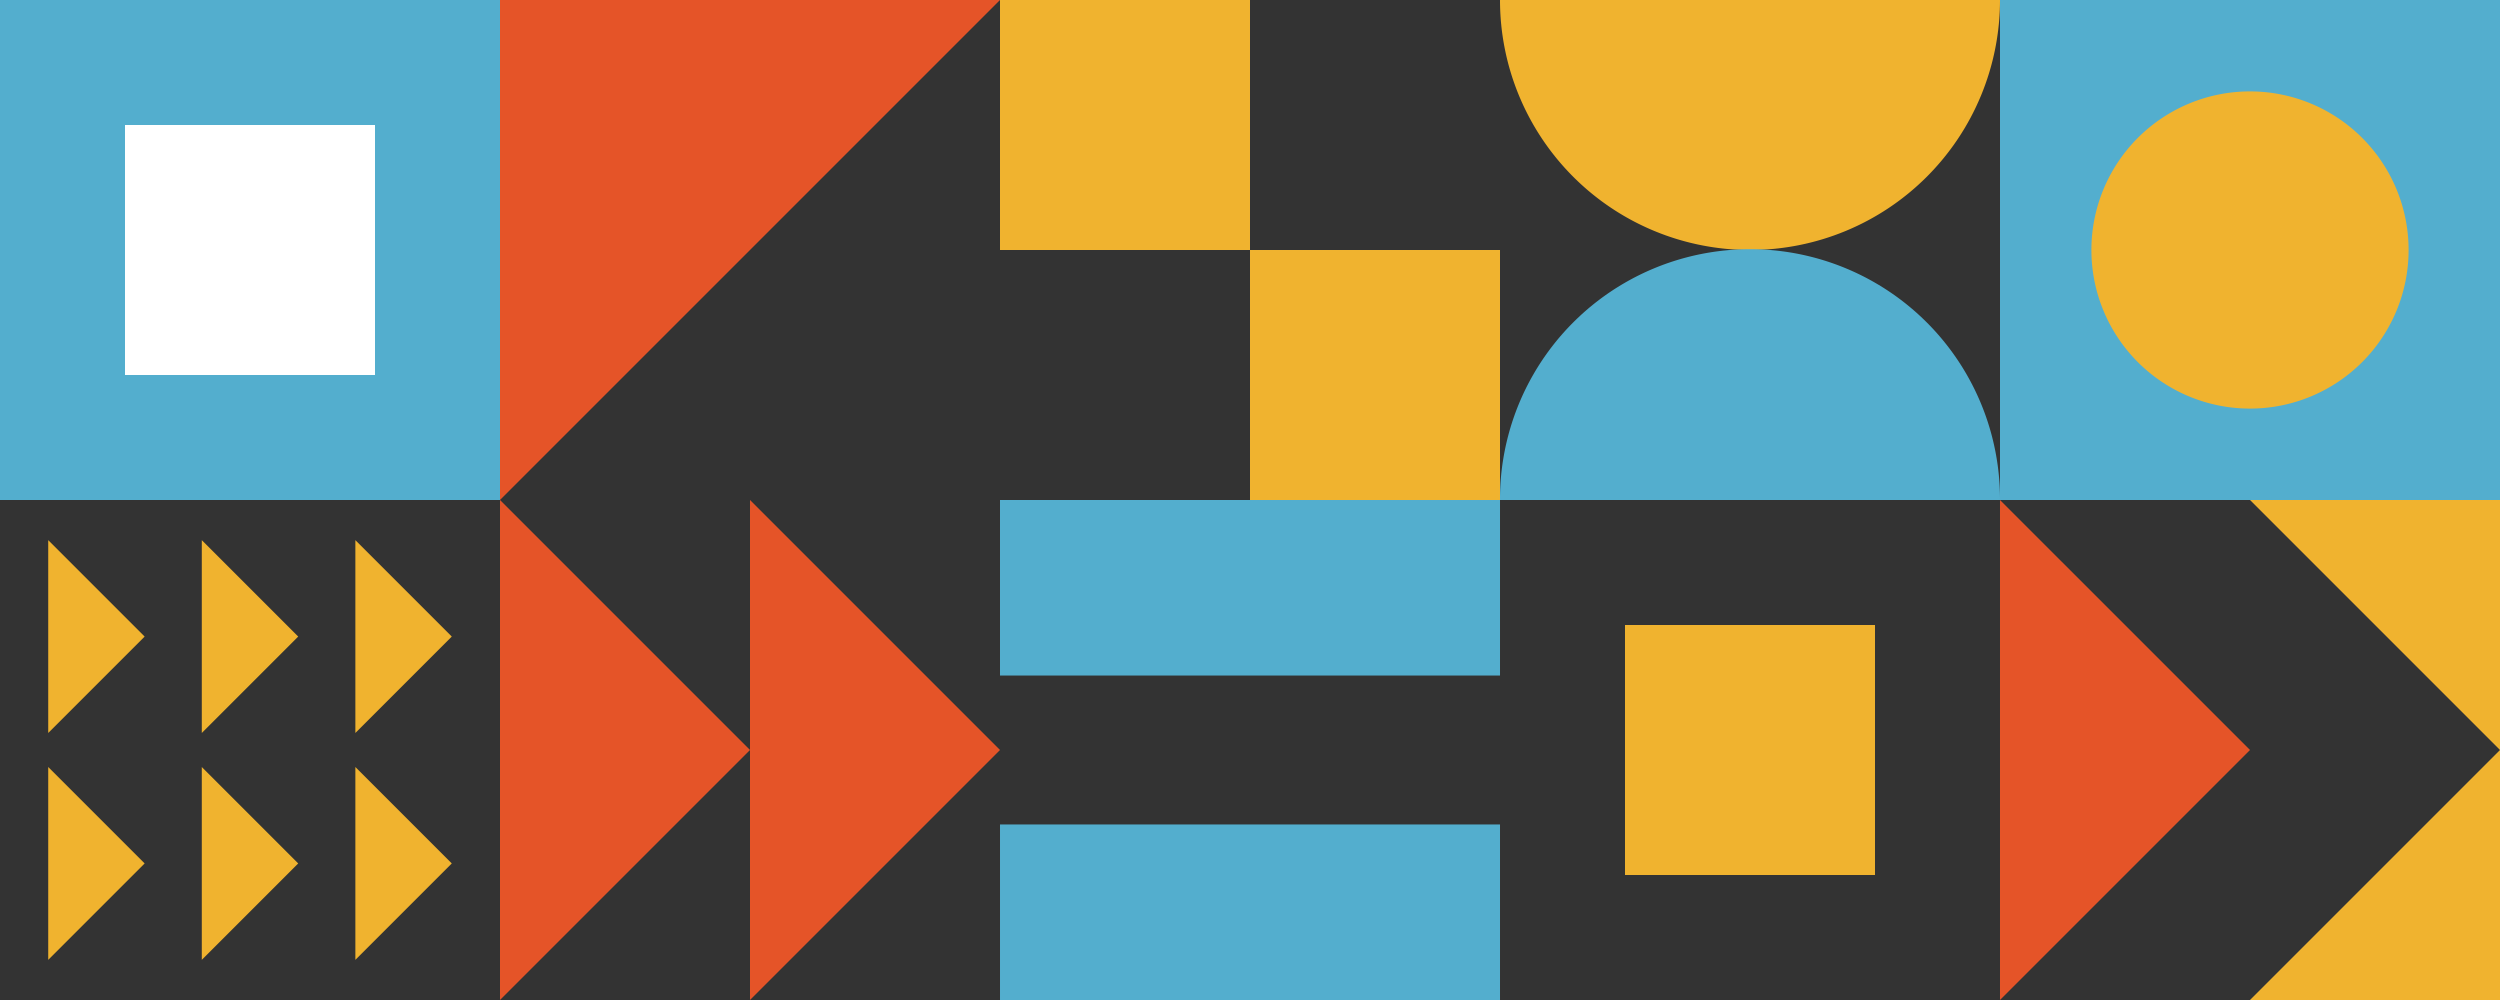 <svg xmlns="http://www.w3.org/2000/svg" xmlns:xlink="http://www.w3.org/1999/xlink" width="992.127" height="396.85" viewBox="0 0 992.127 396.85"><rect x="0" y="0" width="992.127" height="396.85" fill="#333333" stroke="none"/><defs><style>.a{fill:none;}.b{fill:#f0b32f;}.c{clip-path:url(#a);}.d{fill:#53aece;}.e{fill:#e55428;}.f{fill:#fff;}</style><clipPath id="a"><rect class="a" width="992.127" height="396.85"/></clipPath></defs><rect class="b" width="99.212" height="99.212" transform="translate(396.851)"/><rect class="b" width="99.213" height="99.213" transform="translate(644.882 248.031)"/><rect class="b" width="99.213" height="99.213" transform="translate(496.064 99.212)"/><g class="c"><path class="b" d="M793.7,0a99.213,99.213,0,0,1-99.213,99.213A99.213,99.213,0,0,1,595.277,0"/><path class="d" d="M793.7,198.425a99.213,99.213,0,1,0-198.425,0"/><rect class="d" width="198.425" height="198.425"/><rect class="d" width="198.425" height="198.425" transform="translate(793.702)"/><rect class="d" width="198.425" height="69.663" transform="translate(396.852 198.426)"/><rect class="d" width="198.425" height="69.663" transform="translate(396.852 327.187)"/><path class="e" d="M396.851,0,198.426,198.425V0Z"/><rect class="f" width="99.212" height="99.212" transform="translate(49.607 49.606)"/><path class="b" d="M955.852,99.212a62.938,62.938,0,1,0-62.937,62.937,62.937,62.937,0,0,0,62.937-62.937"/><path class="b" d="M19.139,380.918V304.394L57.4,342.656Z"/><path class="b" d="M80.081,380.918V304.394l38.262,38.262Z"/><path class="b" d="M141.024,380.918V304.394l38.262,38.262Z"/><path class="b" d="M19.139,290.882V214.358L57.4,252.62Z"/><path class="b" d="M80.081,290.882V214.358l38.262,38.262Z"/><path class="b" d="M141.024,290.882V214.358l38.262,38.262Z"/><path class="e" d="M297.638,297.637,198.425,396.85V198.424Z"/><path class="e" d="M396.851,297.637,297.638,396.85V198.424Z"/><path class="b" d="M992.127,297.638,892.915,396.85h99.212Z"/><path class="b" d="M992.127,297.637V198.425H892.915Z"/><path class="d" d="M793.7,198.425Z"/><path class="d" d="M793.7,396.849Z"/><path class="d" d="M992.127,297.637Z"/><rect class="e" width="0.001" height="198.424" transform="translate(793.701 198.425)"/><path class="e" d="M892.914,297.637,793.7,198.425V396.849Z"/></g></svg>